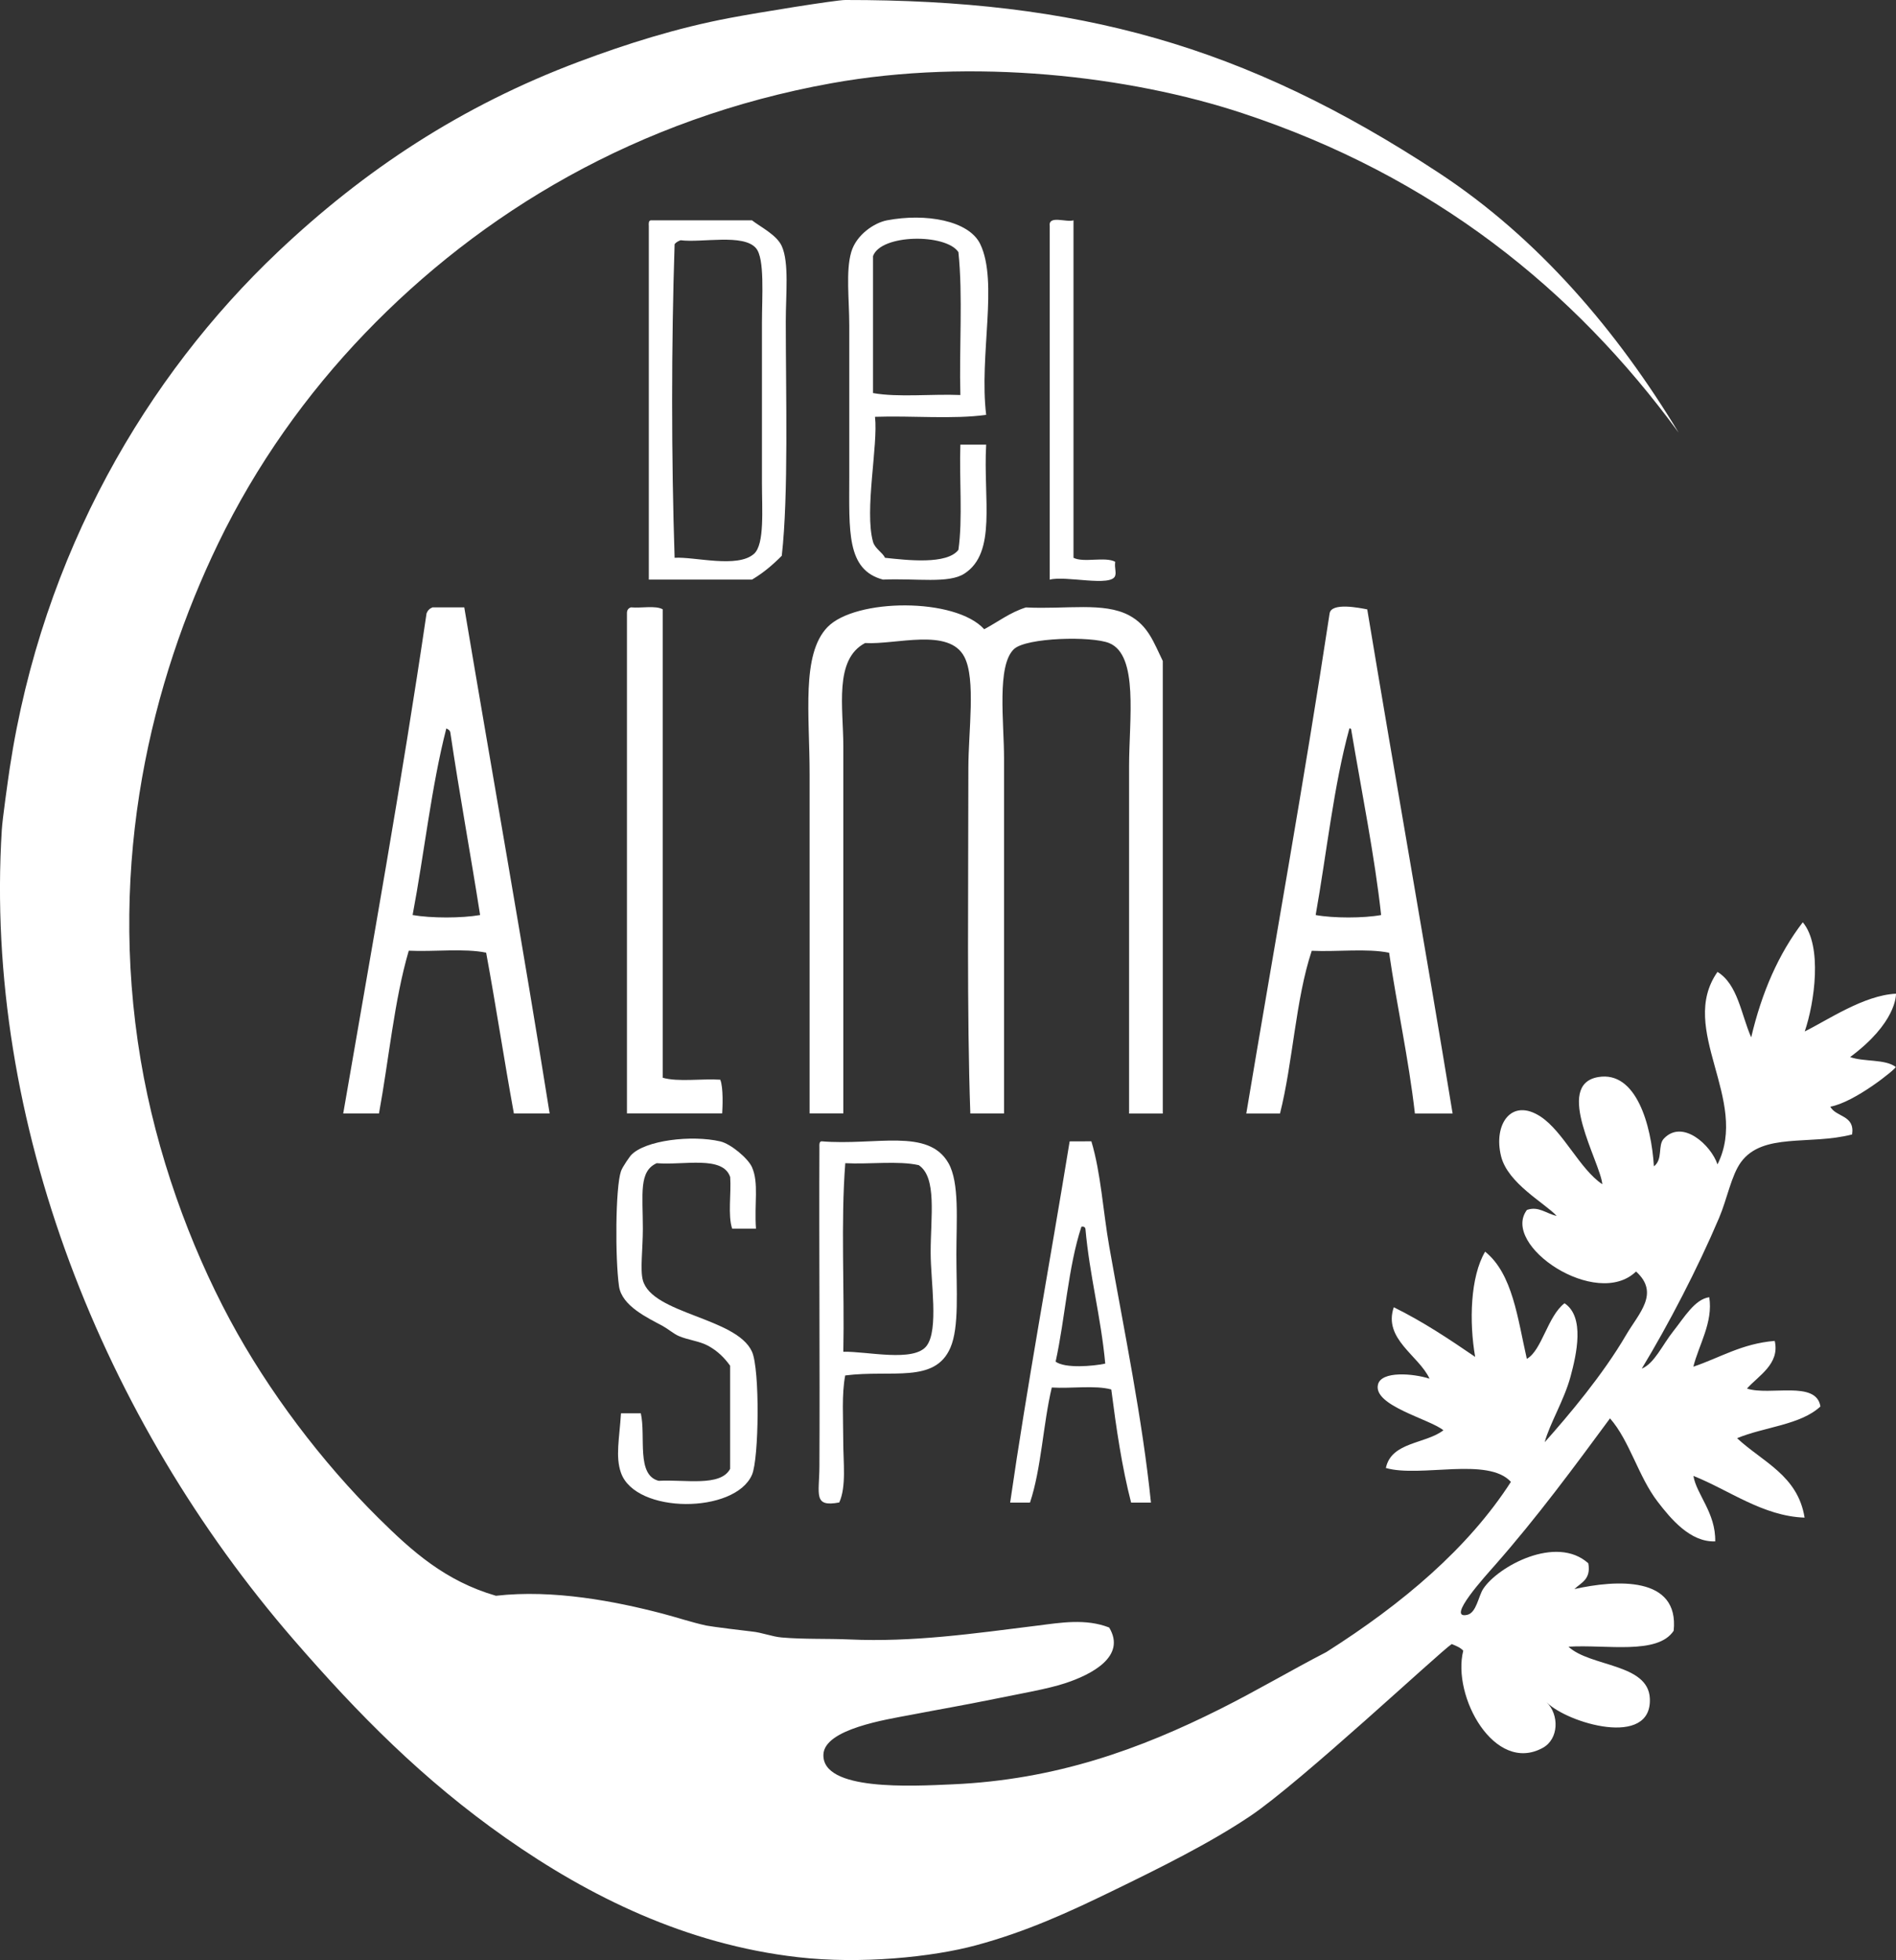 <?xml version="1.0" encoding="UTF-8"?> <svg xmlns="http://www.w3.org/2000/svg" xmlns:xlink="http://www.w3.org/1999/xlink" version="1.1" id="Capa_1" x="0px" y="0px" viewBox="0 0 251.4 259.85" style="enable-background:new 0 0 251.4 259.85;" xml:space="preserve"><rect x="0" y="0" width="251.4" height="259.85" fill="#333333" stroke="none"/> <style type="text/css"> .st0{fill:#017B6F;} .st1{fill:url(#SVGID_1_);} .st2{fill:#FFFFFF;} .st3{fill:url(#SVGID_2_);} .st4{fill:#739D97;} .st5{fill:url(#SVGID_3_);} .st6{opacity:0.1;} .st7{clip-path:url(#SVGID_13_);} .st8{fill-rule:evenodd;clip-rule:evenodd;fill:#017B6F;} .st9{fill:#49B9B4;} .st10{fill-rule:evenodd;clip-rule:evenodd;fill:#FFFFFF;} .st11{fill:url(#SVGID_64_);} .st12{opacity:0.5;} .st13{opacity:0.6;} .st14{clip-path:url(#SVGID_66_);} .st15{opacity:0.4;fill:#017B6F;} .st16{opacity:0.2;fill:#017B6F;} .st17{clip-path:url(#SVGID_68_);} .st18{clip-path:url(#SVGID_70_);} .st19{opacity:0.8;fill:url(#SVGID_71_);} .st20{opacity:0.8;fill:url(#SVGID_72_);} .st21{opacity:0.8;fill:url(#SVGID_73_);} .st22{opacity:0.8;fill:url(#SVGID_74_);} .st23{opacity:0.8;fill:url(#SVGID_75_);} .st24{opacity:0.8;fill:url(#SVGID_76_);} .st25{opacity:0.8;fill:url(#SVGID_77_);} .st26{opacity:0.8;fill:url(#SVGID_78_);} .st27{opacity:0.7;fill:url(#SVGID_79_);} .st28{opacity:0.7;fill:url(#SVGID_80_);} .st29{opacity:0.7;fill:url(#SVGID_81_);} .st30{opacity:0.7;fill:url(#SVGID_82_);} .st31{opacity:0.7;fill:url(#SVGID_83_);} .st32{opacity:0.7;fill:url(#SVGID_84_);} .st33{opacity:0.7;fill:url(#SVGID_85_);} .st34{opacity:0.7;fill:url(#SVGID_86_);} .st35{opacity:0.5;clip-path:url(#SVGID_88_);} .st36{fill-rule:evenodd;clip-rule:evenodd;fill:#B0D6B2;} </style> <g> <g> <path class="st10" d="M86.29,29.21c4.47,0,8.95,0,13.42,0c1.11,0.87,3.28,1.93,3.95,3.42c0.99,2.2,0.53,6.34,0.53,10 c0,9.66,0.38,22.98-0.53,31.05c-1.18,1.19-2.45,2.28-3.95,3.16c-4.56,0-9.12,0-13.68,0c0-15.61,0-31.23,0-46.84 C86.01,29.63,85.99,29.25,86.29,29.21z M89.45,32.37c-0.44,13.25-0.44,28.33,0,41.58c2.64-0.17,8.34,1.43,10.53-0.53 c1.42-1.27,1.05-5.88,1.05-9.47c0-8.08,0-13.64,0-21.05c0-3.66,0.39-8.62-0.79-10c-1.67-1.95-7.17-0.69-10-1.05 C89.93,31.97,89.64,32.12,89.45,32.37z"></path> <path class="st10" d="M130.76,55c-4.39,0.61-9.91,0.09-14.74,0.26c0.44,3.69-1.43,12.42-0.26,16.58c0.26,0.91,1.31,1.44,1.58,2.11 c2.98,0.32,8.21,0.93,9.74-1.05c0.59-4.14,0.1-9.37,0.26-13.95c1.14,0,2.28,0,3.42,0c-0.4,7.27,1.43,14.31-2.89,17.1 c-2.08,1.35-6.32,0.6-10.79,0.79c-4.87-1.29-4.47-6.47-4.47-13.68c0-6.46,0-13.47,0-20c0-3.45-0.48-7.21,0.26-9.74 c0.67-2.3,3.06-3.89,4.74-4.21c5.11-0.97,10.86,0.01,12.37,3.16C132.39,37.41,129.81,47.09,130.76,55z M115.76,33.95 c0,6.05,0,12.1,0,18.16c3.34,0.6,7.8,0.1,11.58,0.26c-0.17-6.23,0.35-13.15-0.26-18.95C125.41,30.94,116.81,31.02,115.76,33.95z"></path> <path class="st10" d="M142.34,29.21c0,14.91,0,29.82,0,44.74c1.33,0.69,4.22-0.19,5.53,0.53c-0.11,0.87,0.16,1.3,0,1.84 c-0.47,1.55-6.61-0.05-8.68,0.53c0-15.61,0-31.23,0-46.84C138.96,28.46,141.34,29.52,142.34,29.21z"></path> <path class="st10" d="M61.56,80.52c3.74,22.22,7.88,45.46,11.32,67.1c-1.58,0-3.16,0-4.74,0c-1.29-7.04-2.38-14.29-3.68-21.32 c-2.91-0.6-6.92-0.1-10.26-0.26c-1.93,6.58-2.63,14.39-3.95,21.58c-1.58,0-3.16,0-4.74,0c3.79-22,7.74-43.84,11.05-66.31 c0.15-0.38,0.41-0.64,0.79-0.79C58.75,80.52,60.15,80.52,61.56,80.52z M54.71,121.31c2.44,0.43,6.5,0.43,8.95,0 c-1.27-8.11-2.74-16.03-3.95-24.21c-0.06-0.3-0.29-0.41-0.53-0.53C57.19,104.31,56.26,113.12,54.71,121.31z"></path> <path class="st10" d="M83.66,80.52c1.36,0.13,3.27-0.28,4.21,0.26c0,20.7,0,41.4,0,62.1c2.04,0.59,5.16,0.1,7.63,0.26 c0.44,1.03,0.3,3.81,0.26,4.47c-4.21,0-8.42,0-12.63,0c0-22.1,0-44.21,0-66.31C83.12,80.86,83.33,80.63,83.66,80.52z"></path> <path class="st10" d="M130.5,83.42c1.83-0.97,3.4-2.22,5.53-2.89c5.38,0.27,10.32-0.74,13.68,1.05c2.55,1.36,3.28,3.63,4.47,6.05 c0,19.83,0,41.05,0,60c-1.49,0-2.98,0-4.47,0c0-13.14,0-30.79,0-46.05c0-6.18,1.29-14.71-2.63-16.32 c-2.32-0.95-10.98-0.75-12.63,0.79c-2.31,2.16-1.32,9.69-1.32,14.47c0,16,0,31.57,0,47.1c-1.49,0-2.98,0-4.47,0 c-0.47-13.07-0.26-30.34-0.26-45.79c0-4.89,1.01-11.78-0.53-14.74c-2.03-3.92-9.08-1.59-13.16-1.84 c-4.15,2.17-2.89,8.58-2.89,13.68c0,15.76,0,34.14,0,48.68c-1.49,0-2.98,0-4.47,0c0-11.61,0-31.05,0-45 c0-7.86-1.12-15.86,2.37-19.47C113.42,79.32,126.67,79.19,130.5,83.42z"></path> <path class="st10" d="M181.29,80.79c3.68,22.19,7.8,45.36,11.32,66.84c-1.67,0-3.33,0-5,0c-0.85-7.4-2.37-14.12-3.42-21.32 c-2.91-0.6-6.92-0.1-10.26-0.26c-2.15,6.45-2.48,14.72-4.21,21.58c-1.49,0-2.98,0-4.47,0c3.69-22.1,7.65-43.93,11.05-66.31 C176.54,79.84,180.22,80.58,181.29,80.79z M174.45,121.31c2.31,0.43,6.37,0.43,8.68,0c-0.82-7.6-2.61-16.51-3.95-24.47 c-0.01-0.16-0.04-0.31-0.26-0.26C176.83,104.22,175.92,113.05,174.45,121.31z"></path> <path class="st10" d="M100.24,162.89c-1.05,0-2.11,0-3.16,0c-0.59-1.78-0.11-4.63-0.26-6.84c-0.96-2.9-6.18-1.54-9.74-1.84 c-2.4,1.07-1.84,4.06-1.84,8.68c0,2.69-0.38,5.46,0,6.84c1.24,4.5,12.42,4.93,14.47,9.47c1.06,2.34,0.93,14.19,0,16.32 c-2.26,5.19-15.43,5.23-17.37-0.26c-0.76-2.16-0.21-4.5,0-7.89c0.88,0,1.75,0,2.63,0c0.69,3.09-0.64,8.18,2.37,8.95 c3.48-0.2,8.19,0.82,9.47-1.58c0-4.56,0-9.12,0-13.68c-0.77-1.08-1.69-1.97-2.89-2.63c-1.16-0.64-2.73-0.78-3.95-1.32 c-0.62-0.27-1.38-0.92-2.1-1.32c-2.02-1.09-5.41-2.65-5.79-5.26c-0.52-3.62-0.49-13.06,0.26-15.26c0.21-0.61,1.21-1.99,1.32-2.11 c1.87-2.01,8.08-2.71,11.84-1.84c1.4,0.32,3.7,2.26,4.21,3.42C100.64,156.84,100,159.56,100.24,162.89z"></path> <path class="st10" d="M108.92,151.31c7.2,0.6,14.15-1.81,16.84,2.89c1.48,2.6,1.05,7.63,1.05,12.1c0,4.73,0.39,9.64-0.79,12.37 c-2.07,4.79-7.78,2.89-13.95,3.68c-0.48,2.5-0.26,5.54-0.26,8.68c0,2.86,0.43,6.05-0.53,8.16c-3.48,0.66-2.65-1.08-2.63-4.74 c0.07-13.62-0.06-29.96,0-42.37C108.64,151.73,108.62,151.36,108.92,151.31z M122.87,178.42c1.62-2.16,0.53-8.48,0.53-12.37 c0-4.8,0.86-9.95-1.58-11.58c-2.72-0.61-6.58-0.09-9.74-0.26c-0.61,7.81-0.09,16.75-0.26,25 C114.94,179.13,121.19,180.65,122.87,178.42z"></path> <path class="st10" d="M144.71,151.31c1.27,4.23,1.54,9.23,2.37,13.95c2.01,11.36,4.4,22.88,5.53,33.95c-0.88,0-1.75,0-2.63,0 c-1.21-4.67-1.96-9.79-2.63-15c-2.13-0.59-5.33-0.1-7.89-0.26c-1.16,4.9-1.38,10.73-2.89,15.26c-0.88,0-1.75,0-2.63,0 c2.21-15.33,5.31-32.06,7.89-47.89C142.78,151.31,143.75,151.31,144.71,151.31z M139.97,180.52c1.23,0.92,4.95,0.61,6.58,0.26 c-0.58-6.26-2.07-11.62-2.63-17.89c-0.06-0.21-0.22-0.31-0.53-0.26C141.63,167.96,141.25,174.69,139.97,180.52z"></path> <path class="st10" d="M251.4,131.74c-4.27,0.2-9.1,3.53-12.1,5c1.29-3.77,2.38-11.32-0.26-14.47c-3.2,4.17-5.44,9.29-6.84,15.26 c-1.34-3.04-1.76-7.01-4.47-8.68c-5.34,7.62,4.3,16.96,0,25.52c-0.85-2.55-4.63-6.04-7.11-3.42c-0.85,0.9-0.08,2.73-1.32,3.68 c-0.34-5.48-2.34-12.68-7.37-11.84c-5.96,0.99,0.27,11.29,0.53,14.21c-2.98-1.98-5.15-6.95-8.16-8.95 c-3.89-2.58-6.33,1.01-5.26,5.26c0.9,3.58,5.75,6.16,7.37,7.89c-1.41-0.31-2.42-1.34-3.95-0.79c-3.5,4.68,9.23,13.23,14.47,8.16 c3.19,2.89,0.37,5.53-1.32,8.42c-3.05,5.23-7.59,10.62-10.79,14.21c0.65-2.44,2.57-5.55,3.42-8.68c0.8-2.96,1.93-7.93-0.79-9.74 c-2.25,1.72-3.01,6.27-5,7.37c-1.22-5.36-1.88-11.28-5.53-14.21c-1.97,3.33-2.13,9.32-1.32,13.95c-3.44-2.35-6.91-4.67-10.79-6.58 c-1.44,4.2,3.33,6.4,4.74,9.47c-2.16-0.7-6.41-1.06-6.84,0.79c-0.65,2.79,6.84,4.55,8.68,6.05c-2.38,1.83-6.9,1.52-7.63,5 c4.56,1.31,13.54-1.51,16.58,1.84c-5.68,8.81-14.37,16.15-24.47,22.56c-4.63,2.39-9.23,5.12-14.06,7.54 c-10.6,5.31-21.78,9.4-35.53,10c-5.39,0.24-17.28,0.91-17.1-3.95c0.12-3.39,8.38-4.65,11.58-5.26c3.95-0.76,6.77-1.23,11.05-2.1 c3.4-0.7,7.14-1.33,9.47-2.11c3.43-1.13,8.11-3.53,5.79-7.37c-3.11-1.22-6.46-0.64-9.47-0.26c-8.59,1.07-16.51,2.22-25,1.84 c-2.91-0.13-5.95,0-8.95-0.26c-1.28-0.11-2.62-0.66-3.95-0.79c-0.62-0.06-5.4-0.65-6.05-0.79c-1.92-0.42-3.89-1.08-5.79-1.58 c-6.23-1.63-14.49-3.24-22.1-2.37c-6.72-1.95-11.11-5.89-15.53-10.26c-7.55-7.47-14.66-16.86-19.74-26.32 c-5.33-9.93-9.75-22.02-11.84-34.47c-4.44-26.47,1.49-50.25,10.26-68.42c5.07-10.5,11.76-19.86,19.47-27.89 c15.36-15.99,36.06-28.51,61.84-33.16c18.78-3.39,39.53-0.98,54.47,3.95c25.33,8.35,43.99,23.35,57.89,42.37 c-8.12-13.42-18.55-25.75-31.84-34.47C164.87,5.9,142.79-0.03,112.08,0c-1.25,0-11.58,1.67-15.26,2.37 c-7.12,1.34-13.84,3.48-20,5.79c-15.65,5.86-28.54,14.4-40,25.26C19.5,49.83,5.62,73.33,1.29,101.84 c-0.21,1.42-0.97,6.75-1.05,8.16c-2.42,38.86,13.53,78.34,38.68,107.36c8.59,9.91,17.17,18.61,28.16,26.32 c11.11,7.79,23.92,14.09,38.68,15.79c8.31,0.96,17.86,0,23.68-1.58c6.68-1.8,12.37-4.43,17.89-7.11c6.49-3.15,13.07-6.41,18.42-10 c6.7-4.49,25.07-21.7,26.74-22.82c0.57,0.23,1.15,0.46,1.53,0.88c-1.52,6.03,4.14,16.37,10.53,12.89c2.17-1.18,2.2-4.41,0.53-6.05 c2.72,2.76,14.01,6.13,13.68-0.53c-0.23-4.63-7.9-4.15-10.79-6.84c5.04-0.31,11.82,1.12,13.95-2.11c0.76-7.29-7.6-6.77-13.16-5.53 c0.89-0.86,2.23-1.28,1.84-3.42c-4.26-3.82-12.03,0.44-13.95,3.42c-0.62,0.96-0.89,3.16-2.11,3.42c-2.87,0.63,2.47-5.2,3.68-6.58 c5.6-6.36,10.57-13.11,15.26-19.47c2.62,2.99,3.76,7.73,6.32,11.05c1.72,2.24,4.31,5.39,7.63,5.26c0.08-3.78-2.5-6.25-2.89-8.68 c4.72,1.87,9.21,5.34,14.74,5.53c-0.89-5.6-5.59-7.39-8.95-10.53c3.59-1.5,8.43-1.75,11.05-4.21c-0.55-3.49-6.69-1.38-9.74-2.37 c1.51-1.7,4.39-3.26,3.68-6.32c-4.38,0.36-7.24,2.23-10.79,3.42c0.73-2.91,2.64-5.89,2.11-9.21c-1.92,0.26-3.33,2.7-4.74,4.47 c-1.49,1.87-2.52,4.3-4.21,5c3.54-5.85,7.39-13.24,10.26-20c1.05-2.47,1.61-5.61,2.89-7.37c2.9-3.97,9.12-2.22,14.74-3.68 c0.39-2.59-2.12-2.26-2.89-3.68c3.29-0.6,8.68-5,8.68-5.26c-1.37-1.08-4.25-0.66-6.05-1.32C251.4,135.63,251.4,132,251.4,131.74z"></path> </g> </g> </svg> 